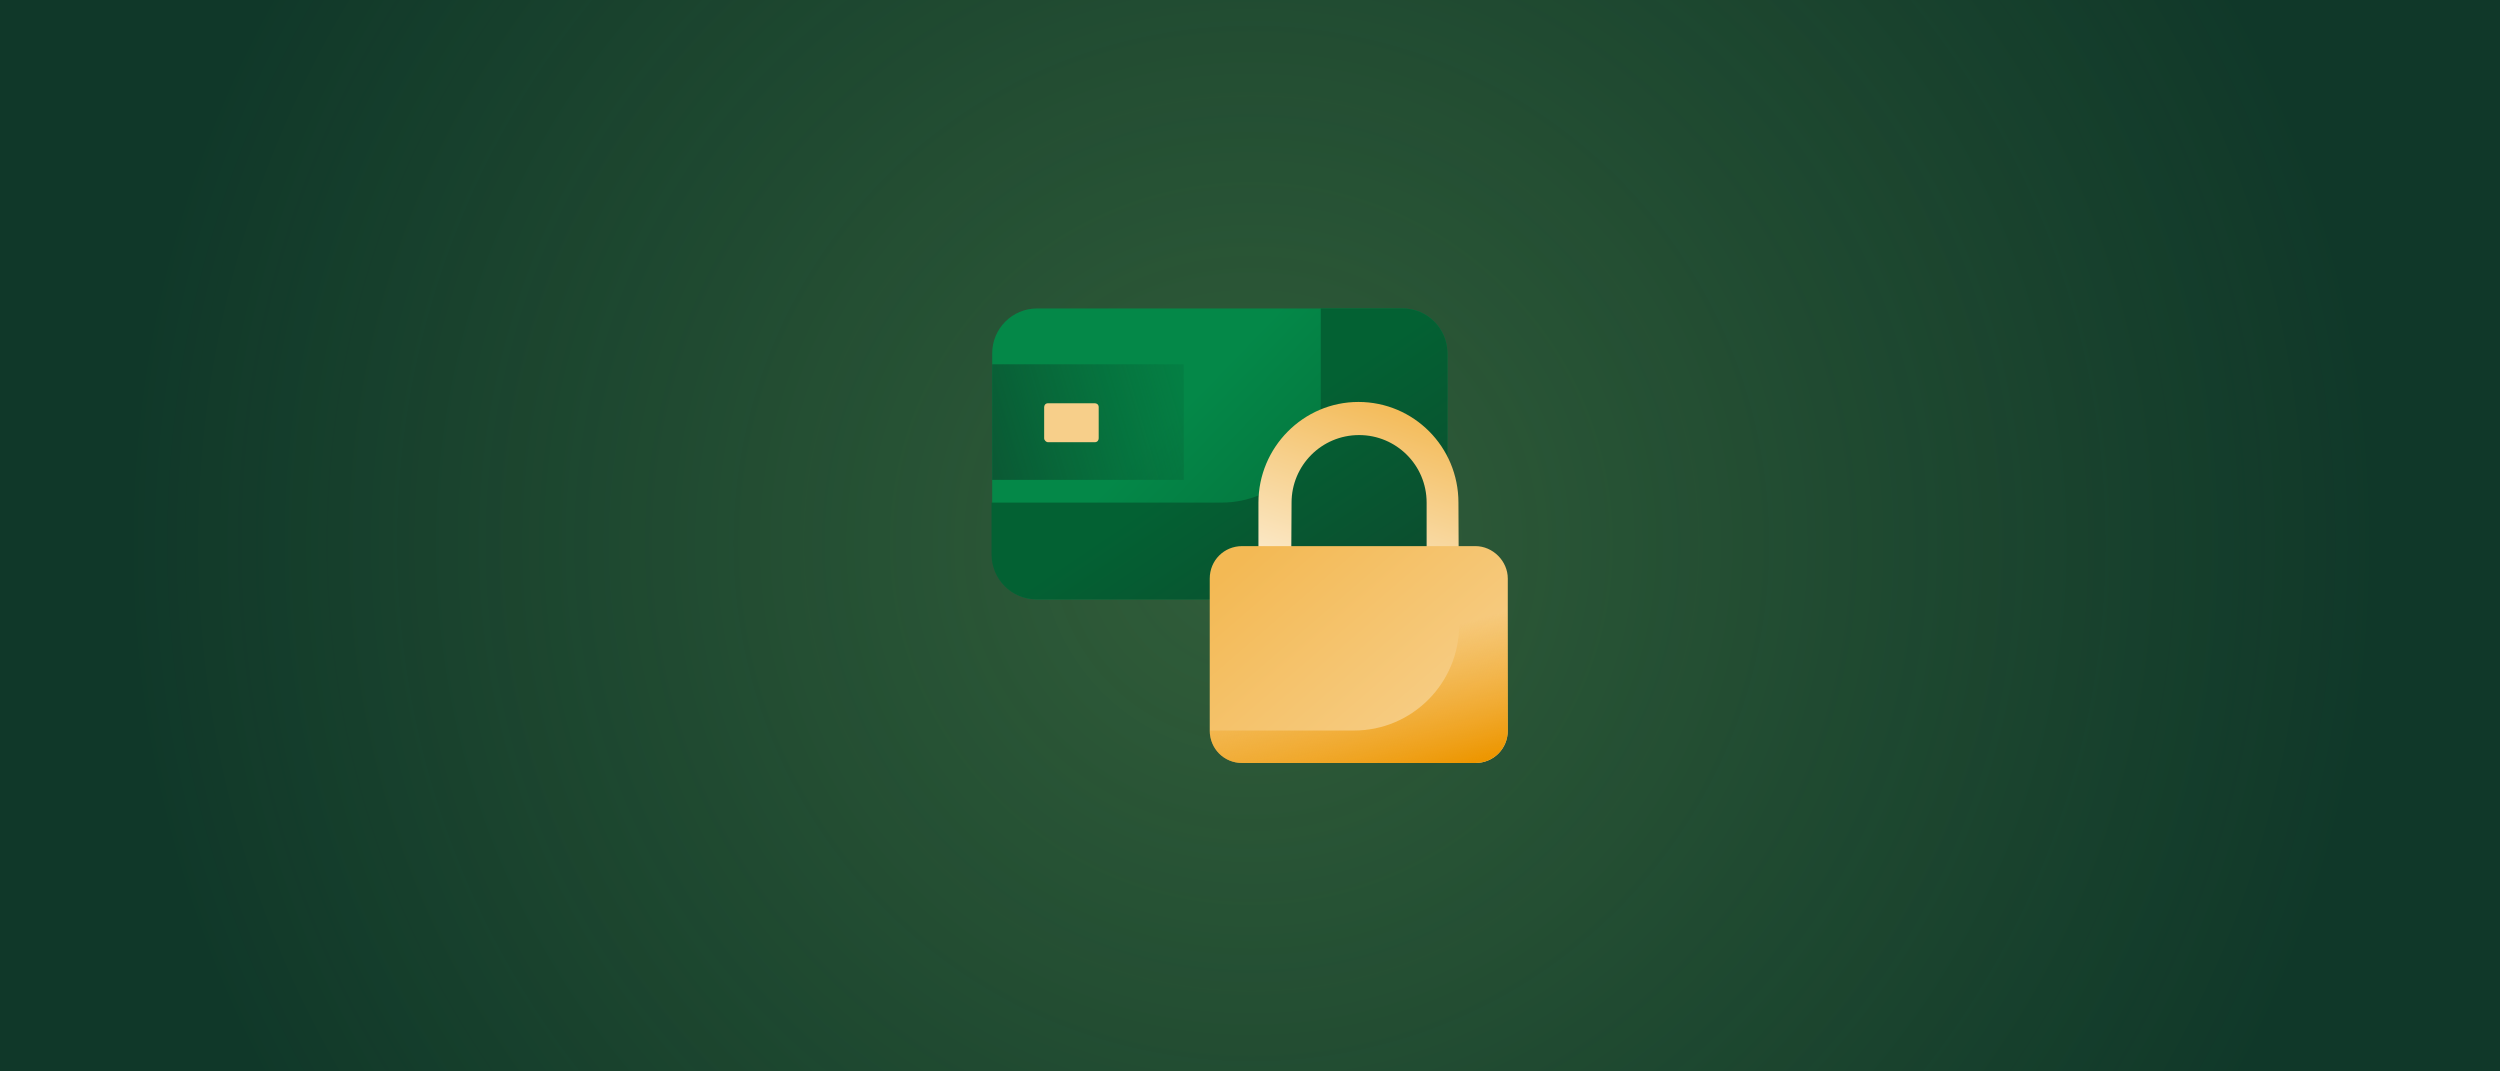 <?xml version="1.0" encoding="utf-8"?>
<!-- Generator: Adobe Illustrator 27.3.1, SVG Export Plug-In . SVG Version: 6.00 Build 0)  -->
<svg version="1.1" id="Capa_1" xmlns="http://www.w3.org/2000/svg" xmlns:xlink="http://www.w3.org/1999/xlink" x="0px" y="0px"
	 width="385px" height="165px" viewBox="0 0 385 165" style="enable-background:new 0 0 385 165;" xml:space="preserve">
<rect x="0" y="0" width="385" height="165" fill="#808080" stroke="none"/>
<style type="text/css">
	.st0{display:none;}
	.st1{display:inline;}
	.st2{clip-path:url(#SVGID_00000000907762285009634340000006491533537395148685_);}
	.st3{fill:#12392A;}
	.st4{fill:url(#SVGID_00000072242221588471404060000012698851369938734758_);fill-opacity:0.5;}
	.st5{fill:#FACC7B;}
	.st6{fill:#D01924;}
	.st7{fill-rule:evenodd;clip-rule:evenodd;fill:#EA4D58;}
	.st8{fill:#FFFFFF;}
	.st9{clip-path:url(#SVGID_00000067222659210194424170000010149127485711192475_);}
	.st10{fill:#103829;}
	.st11{fill:url(#SVGID_00000160161855723202020420000004054431962259746950_);fill-opacity:0.5;}
	.st12{fill:#047C42;}
	.st13{fill:#F5B451;}
	.st14{fill:#F9CC7B;}
	.st15{fill:#B06F28;}
	.st16{clip-path:url(#SVGID_00000054954583456804445230000000263404490082861226_);}
	.st17{fill:url(#SVGID_00000134245743784106355270000003962133370314624145_);fill-opacity:0.5;}
	.st18{fill:url(#SVGID_00000005261739191273785660000006318848722189247891_);}
	.st19{fill:url(#SVGID_00000007403595022935820110000003532304026730174861_);}
	.st20{fill:url(#SVGID_00000005258645672340210420000010707121132067642529_);}
	.st21{fill:#F7CF8A;}
	.st22{fill:url(#SVGID_00000098933160117761447860000009441497233671674774_);}
	.st23{fill:url(#SVGID_00000176007881971043454600000014874248788910215076_);}
	.st24{fill:url(#SVGID_00000170967681056737732300000006356143604175311789_);}
</style>
<g class="st0">
	<g class="st1">
		<g>
			<defs>
				<rect id="SVGID_1_" y="-18.8" width="385" height="202.6"/>
			</defs>
			<clipPath id="SVGID_00000170981963752249057320000013153606895380314787_">
				<use xlink:href="#SVGID_1_"  style="overflow:visible;"/>
			</clipPath>
			<g style="clip-path:url(#SVGID_00000170981963752249057320000013153606895380314787_);">
				<rect y="0" class="st3" width="385" height="165"/>
				
					<radialGradient id="SVGID_00000101805740409010440770000006685516800964158339_" cx="-330.384" cy="719.916" r="1.013" gradientTransform="matrix(1.255263e-14 205 205 -1.255263e-14 -147389.5 67811.109)" gradientUnits="userSpaceOnUse">
					<stop  offset="0" style="stop-color:#99C76E;stop-opacity:0.5"/>
					<stop  offset="0.833" style="stop-color:#99C76E;stop-opacity:0"/>
				</radialGradient>
				
					<circle style="fill:url(#SVGID_00000101805740409010440770000006685516800964158339_);fill-opacity:0.5;" cx="193.3" cy="82.5" r="207.7"/>
				<path class="st5" d="M190.5,72.4c7.8,0,14.2-6.4,14.2-14.2S198.3,44,190.5,44s-14.2,6.4-14.2,14.2S182.6,72.4,190.5,72.4z"/>
				<path class="st6" d="M180.3,58.2c-1.4,0-2.7,0.1-4,0.3c0.2,7.7,6.4,13.9,14.2,13.9s14.2-6.4,14.2-14.2H180.3z"/>
				<path class="st7" d="M208.8,58.5c-1.3-0.2-2.7-0.3-4.1-0.3h-24.3c-14.3,0-26.1,10.6-28.1,24.3H148v8.1h4.3
					c1.1,8,5.6,14.8,11.9,19.2V121h14.2v-6.1c0.7,0,1.3,0.1,2,0.1h24.3c0.7,0,1.4,0,2-0.1v6.1h14.2v-11.2c4.6-3.2,8.2-7.8,10.3-13.2
					h5.9V76.4h-5.9c-1.7-4.5-4.6-8.5-8.3-11.6V50L208.8,58.5z"/>
				<path class="st8" d="M214.8,82.5c3.4,0,6.1-2.7,6.1-6.1s-2.7-6.1-6.1-6.1s-6.1,2.7-6.1,6.1S211.4,82.5,214.8,82.5z"/>
				<path class="st6" d="M180.3,58.2c-1.4,0-2.7,0.1-4,0.3c0.2,7.7,6.4,13.9,14.2,13.9s14.2-6.4,14.2-14.2H180.3z"/>
			</g>
		</g>
	</g>
</g>
<g class="st0">
	<g class="st1">
		<defs>
			<rect id="SVGID_00000050652418366299434750000001097124207934041991_" y="-18.8" width="385" height="202.6"/>
		</defs>
		<clipPath id="SVGID_00000055678909938887879900000010167893835302375042_">
			<use xlink:href="#SVGID_00000050652418366299434750000001097124207934041991_"  style="overflow:visible;"/>
		</clipPath>
		<g style="clip-path:url(#SVGID_00000055678909938887879900000010167893835302375042_);">
			<rect y="0" class="st10" width="385" height="165"/>
			
				<radialGradient id="SVGID_00000134936238843024447560000001974788847675323043_" cx="-227.037" cy="214.151" r="1.013" gradientTransform="matrix(1.255263e-14 205 -205 1.255263e-14 44093.492 46625)" gradientUnits="userSpaceOnUse">
				<stop  offset="0" style="stop-color:#96D16C;stop-opacity:0.5"/>
				<stop  offset="0.833" style="stop-color:#96D16C;stop-opacity:0"/>
			</radialGradient>
			
				<circle style="fill:url(#SVGID_00000134936238843024447560000001974788847675323043_);fill-opacity:0.5;" cx="192.5" cy="82.5" r="207.7"/>
			<path class="st12" d="M173.2,121c12.9,0,23.3-10.4,23.3-23.3s-10.4-23.3-23.3-23.3s-23.3,10.4-23.3,23.3S160.4,121,173.2,121z"/>
			<path class="st13" d="M235.1,104.8h-52.7v10.1h52.7V104.8z"/>
			<path class="st14" d="M229,94.7h-52.7v10.1H229V94.7z"/>
			<path class="st13" d="M235.1,84.5h-52.7v10.1h52.7V84.5z"/>
			<path class="st14" d="M229,74.4h-54.7v10.1H229V74.4z"/>
			<path class="st13" d="M235.1,64.3h-52.7v10.1h52.7V64.3z"/>
			<path class="st13" d="M235.1,44h-52.7v10.1h52.7V44z"/>
			<path class="st14" d="M229,54.1h-52.7v10.1H229V54.1z"/>
			<path class="st15" d="M182.4,104.8v10.1h6.5c3-2.7,5.3-6.2,6.5-10.1H182.4z"/>
			<path class="st13" d="M176.3,104.8h19.2c0.7-2.2,1.1-4.6,1.1-7.1c0-1-0.1-2-0.2-3h-20v10.1H176.3z"/>
			<path class="st15" d="M192.5,84.5h-10.1v10.1h14C195.8,90.9,194.5,87.5,192.5,84.5z"/>
			<path class="st13" d="M174.3,74.4v10.1h18.2C188.4,78.7,181.8,74.8,174.3,74.4z"/>
		</g>
	</g>
</g>
<g>
	<g>
		<defs>
			<rect id="SVGID_00000139287982640129837670000011052160029458020780_" y="-17.5" width="385" height="202.6"/>
		</defs>
		<clipPath id="SVGID_00000030451473794929794030000007558157725224598696_">
			<use xlink:href="#SVGID_00000139287982640129837670000011052160029458020780_"  style="overflow:visible;"/>
		</clipPath>
		<g style="clip-path:url(#SVGID_00000030451473794929794030000007558157725224598696_);">
			<rect y="0" class="st10" width="385" height="165"/>
			
				<radialGradient id="SVGID_00000062159482168065699670000007781020698285282176_" cx="-227.03" cy="214.151" r="1.013" gradientTransform="matrix(1.255263e-14 205 -205 1.255263e-14 44093.492 46625)" gradientUnits="userSpaceOnUse">
				<stop  offset="0" style="stop-color:#96D16C;stop-opacity:0.5"/>
				<stop  offset="0.833" style="stop-color:#96D16C;stop-opacity:0"/>
			</radialGradient>
			
				<circle style="fill:url(#SVGID_00000062159482168065699670000007781020698285282176_);fill-opacity:0.5;" cx="192.5" cy="83.8" r="207.7"/>
			<g>
				
					<linearGradient id="SVGID_00000011006603368075675270000002265392316364265645_" gradientUnits="userSpaceOnUse" x1="181.325" y1="101.739" x2="219.3" y2="64.989" gradientTransform="matrix(1 0 0 -1 0 165.276)">
					<stop  offset="0" style="stop-color:#048848"/>
					<stop  offset="1" style="stop-color:#036133"/>
				</linearGradient>
				<path style="fill:url(#SVGID_00000011006603368075675270000002265392316364265645_);" d="M159.7,92.3H216c3.8,0,6.9-3.1,6.9-6.9
					v-31c0-3.8-3.1-6.9-6.9-6.9h-56.3c-3.8,0-6.9,3.1-6.9,6.9v31C152.8,89.2,155.9,92.3,159.7,92.3z"/>
				
					<linearGradient id="SVGID_00000013161653902211121870000015673791383979538316_" gradientUnits="userSpaceOnUse" x1="140.271" y1="92.273" x2="193.946" y2="107.948" gradientTransform="matrix(1 0 0 -1 0 165.276)">
					<stop  offset="0" style="stop-color:#0F462D"/>
					<stop  offset="1" style="stop-color:#036133;stop-opacity:0"/>
				</linearGradient>
				<path style="fill:url(#SVGID_00000013161653902211121870000015673791383979538316_);" d="M182.3,56.1h-29.5v17.8h29.5V56.1z"/>
				
					<linearGradient id="SVGID_00000145738657771697114310000003608370632229296782_" gradientUnits="userSpaceOnUse" x1="212.101" y1="59.538" x2="188.026" y2="95.188" gradientTransform="matrix(1 0 0 -1 0 165.276)">
					<stop  offset="0" style="stop-color:#0F462D"/>
					<stop  offset="1" style="stop-color:#036133"/>
				</linearGradient>
				<path style="fill:url(#SVGID_00000145738657771697114310000003608370632229296782_);" d="M222.9,85.4v-31c0-3.8-3.1-6.9-6.9-6.9
					h-12.6v14.6c0,8.4-6.8,15.3-15.3,15.3h-35.4v8c0,3.8,3.1,6.9,6.9,6.9h56.3C219.9,92.3,223,89.2,222.9,85.4L222.9,85.4z"/>
				<path class="st21" d="M161.4,68.1h7.2c0.4,0,0.6-0.3,0.6-0.6v-4.8c0-0.4-0.3-0.6-0.6-0.6h-7.2c-0.4,0-0.6,0.3-0.6,0.6v4.8
					C160.8,67.8,161.1,68.1,161.4,68.1z"/>
				
					<linearGradient id="SVGID_00000047776407387398397220000001719247052978737550_" gradientUnits="userSpaceOnUse" x1="217.909" y1="102.96" x2="205.934" y2="67.885" gradientTransform="matrix(1 0 0 -1 0 165.276)">
					<stop  offset="0" style="stop-color:#F3B954"/>
					<stop  offset="1" style="stop-color:#FDF5E6"/>
				</linearGradient>
				<path style="fill:url(#SVGID_00000047776407387398397220000001719247052978737550_);" d="M224.7,100.4h-30.9v-23
					c0-8.5,6.9-15.5,15.4-15.5c8.5,0,15.4,6.9,15.4,15.5L224.7,100.4L224.7,100.4z M198.8,95.4h20.9v-18c0-5.8-4.7-10.4-10.4-10.4
					c-5.8,0-10.4,4.7-10.4,10.4L198.8,95.4L198.8,95.4z"/>
				
					<linearGradient id="SVGID_00000009576928813800897240000005978107474772567979_" gradientUnits="userSpaceOnUse" x1="194.207" y1="81.943" x2="222.282" y2="49.318" gradientTransform="matrix(1 0 0 -1 0 165.276)">
					<stop  offset="0" style="stop-color:#F3B954"/>
					<stop  offset="1" style="stop-color:#F7CF8A"/>
				</linearGradient>
				<path style="fill:url(#SVGID_00000009576928813800897240000005978107474772567979_);" d="M227.2,84.1h-35.9c-2.8,0-5,2.2-5,5
					v23.4c0,2.8,2.2,5,5,5h35.9c2.8,0,5-2.2,5-5V89.1C232.2,86.4,229.9,84.1,227.2,84.1z"/>
				
					<linearGradient id="SVGID_00000029751101192234054230000003701466854866023571_" gradientUnits="userSpaceOnUse" x1="209.12" y1="64.779" x2="214.895" y2="44.404" gradientTransform="matrix(1 0 0 -1 0 165.276)">
					<stop  offset="0" style="stop-color:#ED9600;stop-opacity:0"/>
					<stop  offset="1" style="stop-color:#ED9600"/>
				</linearGradient>
				<path style="fill:url(#SVGID_00000029751101192234054230000003701466854866023571_);" d="M227.2,84.1h-2.5v12.2
					c0,8.9-7.2,16.2-16.2,16.2h-22.2c0,2.8,2.2,5,5,5h35.9c2.8,0,5-2.2,5-5V89.1C232.2,86.4,229.9,84.1,227.2,84.1L227.2,84.1z"/>
			</g>
		</g>
	</g>
</g>
</svg>
